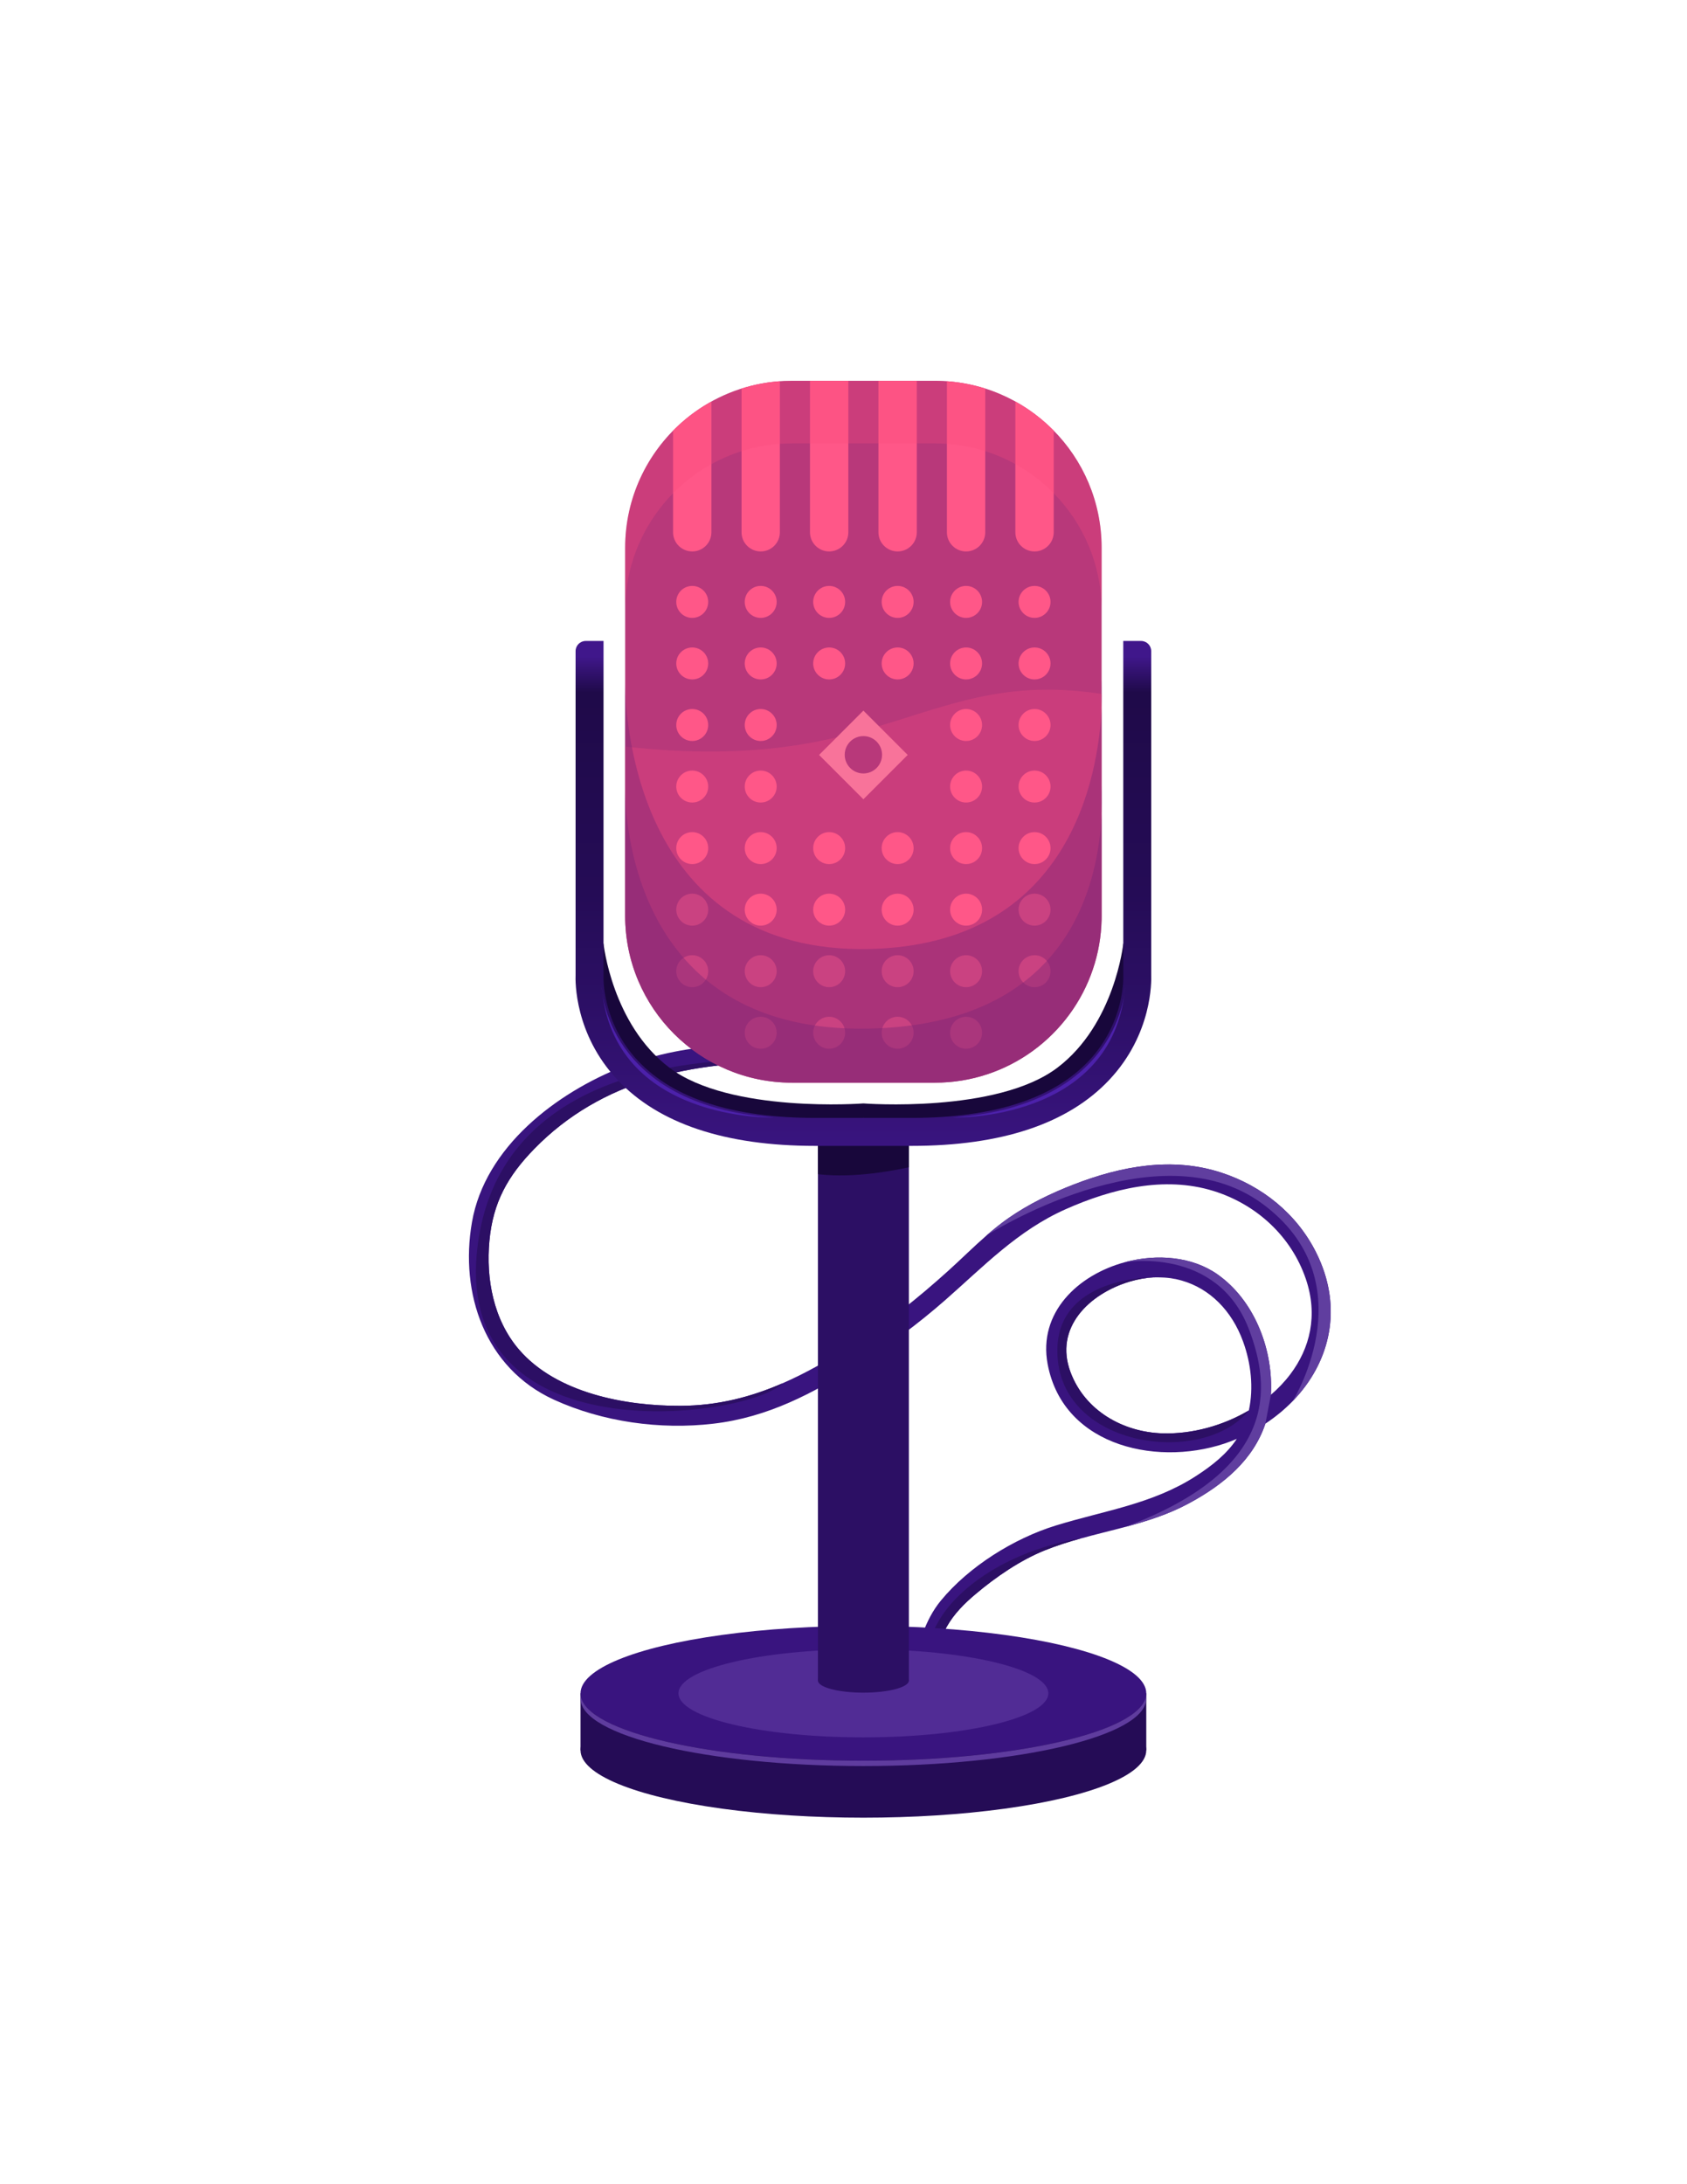 <?xml version="1.0" encoding="utf-8"?>
<!-- Generator: Adobe Illustrator 17.0.0, SVG Export Plug-In . SVG Version: 6.00 Build 0)  -->
<!DOCTYPE svg PUBLIC "-//W3C//DTD SVG 1.1//EN" "http://www.w3.org/Graphics/SVG/1.1/DTD/svg11.dtd">
<svg version="1.1" id="Layer_1" xmlns="http://www.w3.org/2000/svg" xmlns:xlink="http://www.w3.org/1999/xlink" x="0px" y="0px"
	 width="612px" height="792px" viewBox="0 0 612 792" enable-background="new 0 0 612 792" xml:space="preserve">
<g id="Layer_2">
</g>
<g id="Layer_2_1_">
</g>
<g id="XMLID_6_">
	<g id="XMLID_183_">
		<g id="XMLID_54_">
			<path id="XMLID_212_" fill="#39147F" d="M477.41,454.066c-7.013-13.941-19.497-24-34.26-28.834
				c-17.837-5.859-36.368-2.41-53.526,4.229c-8.284,3.203-16.423,7.115-23.726,12.195c-2.771,1.934-5.412,4.055-7.966,6.278
				c0,0.014,0,0.014,0,0.014c-4.705,4.084-9.135,8.515-13.739,12.671c-11.242,10.16-22.831,19.41-35.646,27.507
				c-8.153,5.166-16.235,9.784-24.605,13.436c-11.487,5.008-23.508,8.139-37.06,8.197c-19.901,0.087-44.983-4.546-58.621-20.421
				c-9.25-10.766-11.992-25.616-10.708-39.441c1.284-13.84,6.595-23.408,16.279-33.323c24.461-25.097,57.654-31.865,91.438-31.316
				c5.094,0.072,10.189,0.289,15.283,0.26c4.647-0.029,4.661-7.245,0-7.216c-25.342,0.158-50.106-1.082-74.265,8.356
				c-24.49,9.553-50.323,29.253-55.071,56.513c-4.503,25.818,4.734,52.92,29.7,64.35c17.722,8.097,38.576,10.982,57.855,8.716
				c19.815-2.309,36.065-10.953,52.66-21.416c11.126-6.985,21.547-14.705,31.418-23.35c14.085-12.353,26.395-25.313,43.785-33.019
				c16.683-7.403,35.66-12.137,53.555-6.61c15.571,4.82,28.257,16.394,33.539,31.923c4.489,13.176,1.501,25.097-5.628,34.534
				c-2.035,2.699-4.416,5.195-7.057,7.461c0.029-0.505,0.058-1.01,0.072-1.529c0.433-15.716-6.263-32.774-19.324-42.053
				c-9.207-6.552-22.023-7.634-33.64-4.517c-17.116,4.603-31.619,18.299-28.084,37.016c5.773,30.523,41.447,37.507,66.471,27.939
				c0.721-0.274,1.443-0.563,2.136-0.866c-3.637,5.484-8.933,9.684-14.865,13.508c-15.731,10.16-33.323,12.512-50.828,17.91
				c-15.226,4.705-31.489,14.865-41.663,27.218c-6.003,7.287-7.836,15.947-10.866,24.678c-0.823,2.366,0.823,3.997,2.742,4.329
				c1.66,0.289,3.521-0.405,4.214-2.41c1.977-5.686,3.118-11.863,6.076-17.159c2.584-4.603,6.393-8.413,10.405-11.776
				c7.331-6.191,16.207-12.295,25.154-15.889c4.3-1.732,8.687-3.103,13.118-4.329c0.029,0,0.043,0,0.043,0
				c5.311-1.472,10.65-2.728,15.947-4.142c7.879-2.107,15.658-4.532,23.032-8.5c12.887-6.913,23.537-15.976,27.868-28.964
				c3.637-2.395,6.942-5.123,9.871-8.125c0,0,0.014-0.015,0.029-0.043c0.895-0.924,1.761-1.89,2.598-2.872
				C483.11,491.429,486.849,472.812,477.41,454.066z M453.05,511.43c-9.395,5.542-20.565,8.602-31.2,8.313
				c-14.417-0.39-28.242-8.197-33.481-22.152c-6.076-16.163,6.782-28.487,21.445-32.875c5.859-1.747,11.502-1.992,16.683-0.924
				c0.158,0.029,0.303,0.072,0.447,0.101c0.26,0.058,0.519,0.116,0.779,0.187c0.664,0.158,1.024,0.274,1.024,0.274
				c10.058,2.872,18.126,10.81,22.224,22.137C453.829,494.372,454.839,503.19,453.05,511.43z"/>
		</g>
		<path id="XMLID_199_" fill="#2C0F64" d="M177.554,449.895c-1.284,13.826,1.458,28.676,10.708,39.441
			c13.637,15.874,38.72,20.507,58.621,20.421c13.551-0.058,25.573-3.189,37.06-8.197c-12.772,13.003-122.812,27.391-110.299-52.458
			c12.512-79.849,126.91-63.585,126.91-63.585c-5.094,0.029-10.189-0.187-15.283-0.26c-33.784-0.548-66.976,6.22-91.438,31.316
			C184.149,426.487,178.838,436.056,177.554,449.895z"/>
		<path id="XMLID_198_" fill="#603E9F" d="M468.954,508.053c0.953-1.544,26.525-43.958-11.011-71.58
			c-38.244-28.142-100.01,11.473-100.01,11.473s0,0,0-0.014c2.555-2.223,5.195-4.344,7.966-6.278
			c7.302-5.08,15.442-8.991,23.726-12.195c17.159-6.639,35.689-10.087,53.526-4.229c14.763,4.834,27.247,14.893,34.26,28.834
			C487.527,474.154,482.505,494.084,468.954,508.053z"/>
		<path id="XMLID_201_" fill="#2C0F64" d="M453.05,511.43c-16.913,20.955-71.001,13.402-69.43-23.119
			c1.082-25.158,34.246-26.468,42.876-24.519c-5.181-1.068-10.824-0.823-16.683,0.924c-14.663,4.387-27.521,16.711-21.445,32.875
			c5.239,13.955,19.064,21.763,33.481,22.152C432.486,520.032,443.655,516.972,453.05,511.43z"/>
		<path id="XMLID_202_" fill="#603E9F" d="M461.117,504.229c-0.014,0.519-0.043,1.024-0.072,1.529l-1.992,10.463
			c-4.329,12.989-14.979,22.052-27.867,28.964c-7.374,3.969-15.153,6.393-23.032,8.5c55.734-20.882,52.978-50.64,44.897-71.754
			c-11.516-30.089-44.897-24.26-44.897-24.26s0,0,0-0.014c11.618-3.118,24.432-2.035,33.64,4.517
			C454.854,471.456,461.55,488.514,461.117,504.229z"/>
		<path id="XMLID_200_" fill="#2C0F64" d="M392.164,557.828c-4.431,1.227-8.818,2.598-13.118,4.329
			c-8.947,3.594-17.823,9.698-25.154,15.889c-4.012,3.363-7.822,7.173-10.405,11.776c-2.958,5.297-4.098,11.473-6.076,17.159
			c-0.693,2.006-2.555,2.699-4.214,2.41c2.788-13.563,6.116-21.952,13.203-29.343C363.897,561.802,390.983,557.931,392.164,557.828z
			"/>
	</g>
	<path id="XMLID_209_" opacity="0.4" fill="#7B2476" enable-background="new    " d="M226.794,246.368v2.035
		C226.779,247.09,226.794,246.368,226.794,246.368z"/>
	<path id="XMLID_205_" opacity="0.4" fill="#7B2476" enable-background="new    " d="M226.794,284.857v2.035
		C226.779,285.578,226.794,284.857,226.794,284.857z"/>
	<g id="XMLID_190_">
		<path id="XMLID_150_" fill="#B8387A" d="M399.64,198.602v133.476c0,0.453,0,0.906-0.012,1.347
			c-0.143,6.283-1.227,12.326-3.147,17.988c-8.058,23.937-30.684,41.174-57.35,41.174h-51.82c-33.425,0-60.521-27.084-60.521-60.51
			V198.602c0-18.072,7.927-34.296,20.491-45.382c8.083-7.14,18.072-12.147,29.122-14.162c3.529-0.644,7.177-0.978,10.907-0.978
			h51.82C372.557,138.08,399.64,165.176,399.64,198.602z"/>
		<g id="XMLID_20_" opacity="0.3">
			<path id="XMLID_42_" fill="#F64B7E" d="M399.64,251.621v80.457c0,0.453,0,0.906-0.012,1.347
				c-0.143,6.283-1.227,12.326-3.147,17.988c-8.058,23.937-30.684,41.174-57.35,41.174h-51.82c-33.425,0-60.521-27.084-60.521-60.51
				v-61.364C321.297,281.23,335.865,242.013,399.64,251.621z"/>
		</g>
		<g id="XMLID_74_">
			<path id="XMLID_85_" fill="#FF5788" d="M258.082,145.614v47.393c0,3.838-3.111,6.949-6.95,6.949
				c-1.919,0-3.659-0.775-4.923-2.038c-1.264-1.252-2.038-2.992-2.038-4.912v-36.832c1.001-1.025,2.038-2.015,3.111-2.956
				C250.583,150.299,254.196,147.748,258.082,145.614z"/>
			<path id="XMLID_83_" fill="#FF5788" d="M282.913,138.247v54.76c0,3.838-3.111,6.949-6.95,6.949c-1.919,0-3.659-0.775-4.912-2.038
				c-1.264-1.252-2.038-2.992-2.038-4.912v-52.102c2.407-0.775,4.875-1.395,7.391-1.848
				C278.538,138.664,280.707,138.39,282.913,138.247z"/>
			<path id="XMLID_82_" fill="#FF5788" d="M307.756,138.08v54.927c0,3.838-3.123,6.949-6.961,6.949c-1.919,0-3.66-0.775-4.912-2.038
				c-1.264-1.252-2.038-2.992-2.038-4.912V138.08H307.756z"/>
			<path id="XMLID_80_" fill="#FF5788" d="M332.586,138.08v54.927c0,3.838-3.111,6.949-6.949,6.949c-1.919,0-3.66-0.775-4.923-2.038
				c-1.264-1.252-2.038-2.992-2.038-4.912V138.08H332.586z"/>
			<path id="XMLID_79_" fill="#FF5788" d="M357.417,140.894v52.114c0,3.838-3.111,6.949-6.95,6.949
				c-1.919,0-3.659-0.775-4.912-2.038c-1.264-1.252-2.038-2.992-2.038-4.912v-54.76C348.321,138.58,352.982,139.486,357.417,140.894
				z"/>
			<path id="XMLID_78_" fill="#FF5788" d="M382.26,156.164v36.844c0,3.838-3.123,6.949-6.961,6.949c-1.919,0-3.66-0.775-4.912-2.038
				c-1.264-1.252-2.038-2.992-2.038-4.912v-47.418C373.498,148.427,378.183,152.004,382.26,156.164z"/>
		</g>
		<path id="XMLID_99_" opacity="0.3" fill="#F64B7E" enable-background="new    " d="M399.64,198.602v22.697
			c0-16.534-6.628-31.518-17.38-42.438c-4.077-4.161-8.762-7.737-13.911-10.574c-3.457-1.908-7.105-3.493-10.932-4.696
			c-4.435-1.406-9.096-2.312-13.899-2.646c-1.454-0.119-2.909-0.167-4.387-0.167h-51.82c-1.478,0-2.944,0.048-4.399,0.167
			c-2.205,0.143-4.375,0.418-6.508,0.811c-2.516,0.453-4.983,1.073-7.391,1.847c-3.827,1.204-7.486,2.777-10.932,4.709
			c-3.887,2.133-7.498,4.684-10.8,7.605c-1.073,0.941-2.11,1.931-3.111,2.956c-9.358,9.501-15.593,22.089-17.047,36.084
			c-0.095,0.846-0.167,1.705-0.214,2.563c-0.083,1.252-0.119,2.503-0.119,3.778v-22.697c0-1.276,0.035-2.528,0.119-3.778
			c0.048-0.858,0.119-1.717,0.214-2.563c1.454-13.994,7.689-26.583,17.047-36.084c1.001-1.025,2.038-2.015,3.111-2.956
			c3.302-2.921,6.914-5.472,10.8-7.605c3.445-1.931,7.105-3.504,10.932-4.709c2.407-0.775,4.875-1.395,7.391-1.848
			c2.133-0.393,4.303-0.667,6.508-0.811c1.454-0.119,2.921-0.167,4.399-0.167h51.82c1.478,0,2.932,0.048,4.387,0.167
			c4.804,0.334,9.465,1.24,13.899,2.646c3.827,1.204,7.474,2.79,10.932,4.696c5.149,2.837,9.835,6.413,13.911,10.574
			C393.012,167.084,399.64,182.068,399.64,198.602z"/>
		<g id="XMLID_86_">
			
				<rect id="XMLID_104_" x="301.845" y="262.314" transform="matrix(-0.707 -0.707 0.707 -0.707 341.165 688.679)" fill="#F8739A" width="22.736" height="22.736"/>
			<circle id="XMLID_96_" fill="#B8387A" cx="313.215" cy="273.686" r="6.774"/>
		</g>
		<g id="XMLID_8_">
			<g id="XMLID_10_">
				<circle id="XMLID_113_" fill="#FF5788" cx="251.126" cy="218.254" r="5.796"/>
				<circle id="XMLID_112_" fill="#FF5788" cx="251.126" cy="240.572" r="5.796"/>
				<circle id="XMLID_111_" fill="#FF5788" cx="251.126" cy="262.89" r="5.796"/>
				<circle id="XMLID_110_" fill="#FF5788" cx="251.126" cy="285.208" r="5.796"/>
				<circle id="XMLID_105_" fill="#FF5788" cx="251.126" cy="307.527" r="5.796"/>
				<circle id="XMLID_103_" fill="#FF5788" cx="251.126" cy="329.845" r="5.796"/>
				<circle id="XMLID_102_" fill="#FF5788" cx="251.126" cy="352.163" r="5.796"/>
			</g>
			<circle id="XMLID_122_" fill="#FF5788" cx="275.962" cy="218.254" r="5.796"/>
			<circle id="XMLID_121_" fill="#FF5788" cx="275.962" cy="240.572" r="5.796"/>
			<circle id="XMLID_120_" fill="#FF5788" cx="275.962" cy="262.89" r="5.796"/>
			<circle id="XMLID_119_" fill="#FF5788" cx="275.962" cy="285.208" r="5.796"/>
			<circle id="XMLID_118_" fill="#FF5788" cx="275.962" cy="307.527" r="5.796"/>
			<circle id="XMLID_117_" fill="#FF5788" cx="275.962" cy="329.845" r="5.796"/>
			<circle id="XMLID_116_" fill="#FF5788" cx="275.962" cy="352.163" r="5.796"/>
			<circle id="XMLID_135_" fill="#FF5788" cx="300.8" cy="218.254" r="5.796"/>
			<circle id="XMLID_134_" fill="#FF5788" cx="300.8" cy="240.572" r="5.796"/>
			<circle id="XMLID_131_" fill="#FF5788" cx="300.8" cy="307.527" r="5.796"/>
			<circle id="XMLID_130_" fill="#FF5788" cx="300.8" cy="329.845" r="5.796"/>
			<circle id="XMLID_129_" fill="#FF5788" cx="300.8" cy="352.163" r="5.796"/>
			<circle id="XMLID_148_" fill="#FF5788" cx="325.637" cy="218.254" r="5.796"/>
			<circle id="XMLID_147_" fill="#FF5788" cx="325.637" cy="240.572" r="5.796"/>
			<circle id="XMLID_144_" fill="#FF5788" cx="325.637" cy="307.527" r="5.796"/>
			<circle id="XMLID_143_" fill="#FF5788" cx="325.637" cy="329.845" r="5.796"/>
			<circle id="XMLID_142_" fill="#FF5788" cx="325.637" cy="352.163" r="5.796"/>
			<circle id="XMLID_224_" fill="#FF5788" cx="350.473" cy="218.254" r="5.796"/>
			<circle id="XMLID_223_" fill="#FF5788" cx="350.473" cy="240.572" r="5.796"/>
			<circle id="XMLID_222_" fill="#FF5788" cx="350.473" cy="262.89" r="5.796"/>
			<circle id="XMLID_221_" fill="#FF5788" cx="350.473" cy="285.208" r="5.796"/>
			<circle id="XMLID_220_" fill="#FF5788" cx="350.473" cy="307.527" r="5.796"/>
			<circle id="XMLID_219_" fill="#FF5788" cx="350.473" cy="329.845" r="5.796"/>
			<circle id="XMLID_101_" fill="#FF5788" cx="350.473" cy="352.163" r="5.796"/>
			<circle id="XMLID_109_" fill="#FF5788" cx="275.962" cy="374.481" r="5.796"/>
			<circle id="XMLID_108_" fill="#FF5788" cx="300.8" cy="374.481" r="5.796"/>
			<circle id="XMLID_107_" fill="#FF5788" cx="325.637" cy="374.481" r="5.796"/>
			<circle id="XMLID_106_" fill="#FF5788" cx="350.473" cy="374.481" r="5.796"/>
			<g id="XMLID_153_">
				<circle id="XMLID_73_" fill="#FF5788" cx="375.31" cy="218.254" r="5.796"/>
				<circle id="XMLID_72_" fill="#FF5788" cx="375.31" cy="240.572" r="5.796"/>
				<circle id="XMLID_71_" fill="#FF5788" cx="375.31" cy="262.89" r="5.796"/>
				<circle id="XMLID_65_" fill="#FF5788" cx="375.31" cy="285.208" r="5.796"/>
				<circle id="XMLID_53_" fill="#FF5788" cx="375.31" cy="307.527" r="5.796"/>
				<circle id="XMLID_11_" fill="#FF5788" cx="375.31" cy="329.845" r="5.796"/>
				<circle id="XMLID_9_" fill="#FF5788" cx="375.31" cy="352.163" r="5.796"/>
			</g>
		</g>
		<path id="XMLID_210_" opacity="0.4" fill="#7B2476" enable-background="new    " d="M399.639,256.701v75.376
			c0,0.447,0,0.909-0.014,1.342c-0.144,6.292-1.227,12.339-3.147,17.996c-8.053,23.942-30.681,41.173-57.35,41.173h-51.824
			c-33.423,0-60.511-27.087-60.511-60.511v-83.673c0.216,14.186,5.066,97.499,88.537,95.71
			C388.21,342.539,398.485,281.523,399.639,256.701z"/>
		<path id="XMLID_211_" opacity="0.4" fill="#7B2476" enable-background="new    " d="M399.639,256.701v-10.333
			C399.639,246.368,399.942,250.351,399.639,256.701z"/>
		<path id="XMLID_206_" opacity="0.4" fill="#7B2476" enable-background="new    " d="M399.639,295.189v36.887
			c0,0.447,0,0.909-0.014,1.342c-0.144,6.292-1.227,12.339-3.147,17.996c-8.053,23.942-30.681,41.173-57.35,41.173h-51.824
			c-33.423,0-60.511-27.087-60.511-60.511v-45.185c0.216,14.186,5.066,87.873,88.537,86.084
			C388.21,371.417,398.485,320.012,399.639,295.189z"/>
		<path id="XMLID_207_" opacity="0.4" fill="#7B2476" enable-background="new    " d="M399.639,295.189v-10.333
			C399.639,284.857,399.942,288.84,399.639,295.189z"/>
	</g>
	<g id="XMLID_189_">
		<g id="XMLID_195_">
			<ellipse id="XMLID_13_" fill="#250C56" cx="313.219" cy="634.664" rx="102.618" ry="24.438"/>
			<rect id="XMLID_12_" x="210.602" y="614.002" fill="#250C56" width="205.234" height="20.663"/>
			<ellipse id="XMLID_4_" fill="#39147F" cx="313.219" cy="614.002" rx="102.618" ry="24.438"/>
			<ellipse id="XMLID_5_" fill="#512C95" cx="313.219" cy="614.002" rx="67.089" ry="15.977"/>
			<path id="XMLID_45_" fill="#5F3C9E" d="M415.832,615.938c0,13.494-45.942,24.438-102.613,24.438s-102.613-10.943-102.613-24.438
				c0-0.321,0.023-0.644,0.083-0.966c2.134,13.053,47.218,23.472,102.53,23.472s100.396-10.419,102.53-23.472
				C415.809,615.294,415.832,615.617,415.832,615.938z"/>
		</g>
		<g id="XMLID_196_">
			<rect id="XMLID_146_" x="296.729" y="413.269" fill="#2C0F64" width="32.984" height="196.119"/>
			<ellipse id="XMLID_15_" fill="#2C0F64" cx="313.219" cy="609.391" rx="16.49" ry="4.371"/>
			<path id="XMLID_51_" fill="#18073B" d="M329.713,413.269v9.989c-15.795,3.397-26.559,3.278-32.984,2.503v-12.493H329.713z"/>
		</g>
		<g id="XMLID_188_">
			<path id="XMLID_40_" fill="#18073B" d="M407.498,342.141c0,0-3.055,29.216-23.897,45.001
				c-22.019,16.676-70.382,12.964-70.382,12.964s-48.364,3.712-70.382-12.964c-20.842-15.784-23.897-45.001-23.897-45.001
				s-6.947,2.384-7.345,0l1.887,13.709l2.384,17.583l20.861,23.246l58.709,14.901l17.782-6.216l17.782,6.216l58.709-14.901
				l20.861-23.246l2.384-17.583l1.887-13.709C414.446,344.525,407.498,342.141,407.498,342.141z"/>
			
				<linearGradient id="XMLID_2_" gradientUnits="userSpaceOnUse" x1="363.219" y1="237.498" x2="363.219" y2="420.582" gradientTransform="matrix(1 0 0 -1 -50 653)">
				<stop  offset="0" style="stop-color:#39147F"/>
				<stop  offset="0.284" style="stop-color:#2C0F65"/>
				<stop  offset="0.5" style="stop-color:#250C56"/>
				<stop  offset="0.898" style="stop-color:#1F0A49"/>
				<stop  offset="0.969" style="stop-color:#40178B"/>
			</linearGradient>
			<path id="XMLID_97_" fill="url(#XMLID_2_)" d="M417.627,353.488V236.096c0-2.032-1.647-3.679-3.679-3.679h-6.459l0.009,121.503
				c0.007,0.144,0.719,16.802-12.603,30.84c-12.973,13.672-34.571,20.602-64.193,20.602h-17.484h-17.484
				c-29.623,0-51.22-6.931-64.193-20.602c-13.321-14.038-12.61-30.696-12.603-30.84l0.009-121.503h-6.459
				c-2.032,0-3.679,1.647-3.679,3.679v117.392c-0.097,2.227-0.437,21.44,15.203,38.069c14.947,15.888,39.077,23.945,71.72,23.945
				h17.484h17.484c32.643,0,56.773-8.057,71.72-23.945C418.064,374.928,417.724,355.715,417.627,353.488z"/>
			<g id="XMLID_16_">
				<path id="XMLID_41_" fill="#4C21AA" d="M218.288,357.948c0,0,1.192,42.716,62.385,47.285
					C280.673,405.234,222.461,406.824,218.288,357.948z"/>
				<path id="XMLID_47_" fill="#4C21AA" d="M408.151,357.948c0,0-1.192,42.716-62.385,47.285
					C345.765,405.234,403.978,406.824,408.151,357.948z"/>
			</g>
		</g>
	</g>
</g>
</svg>
